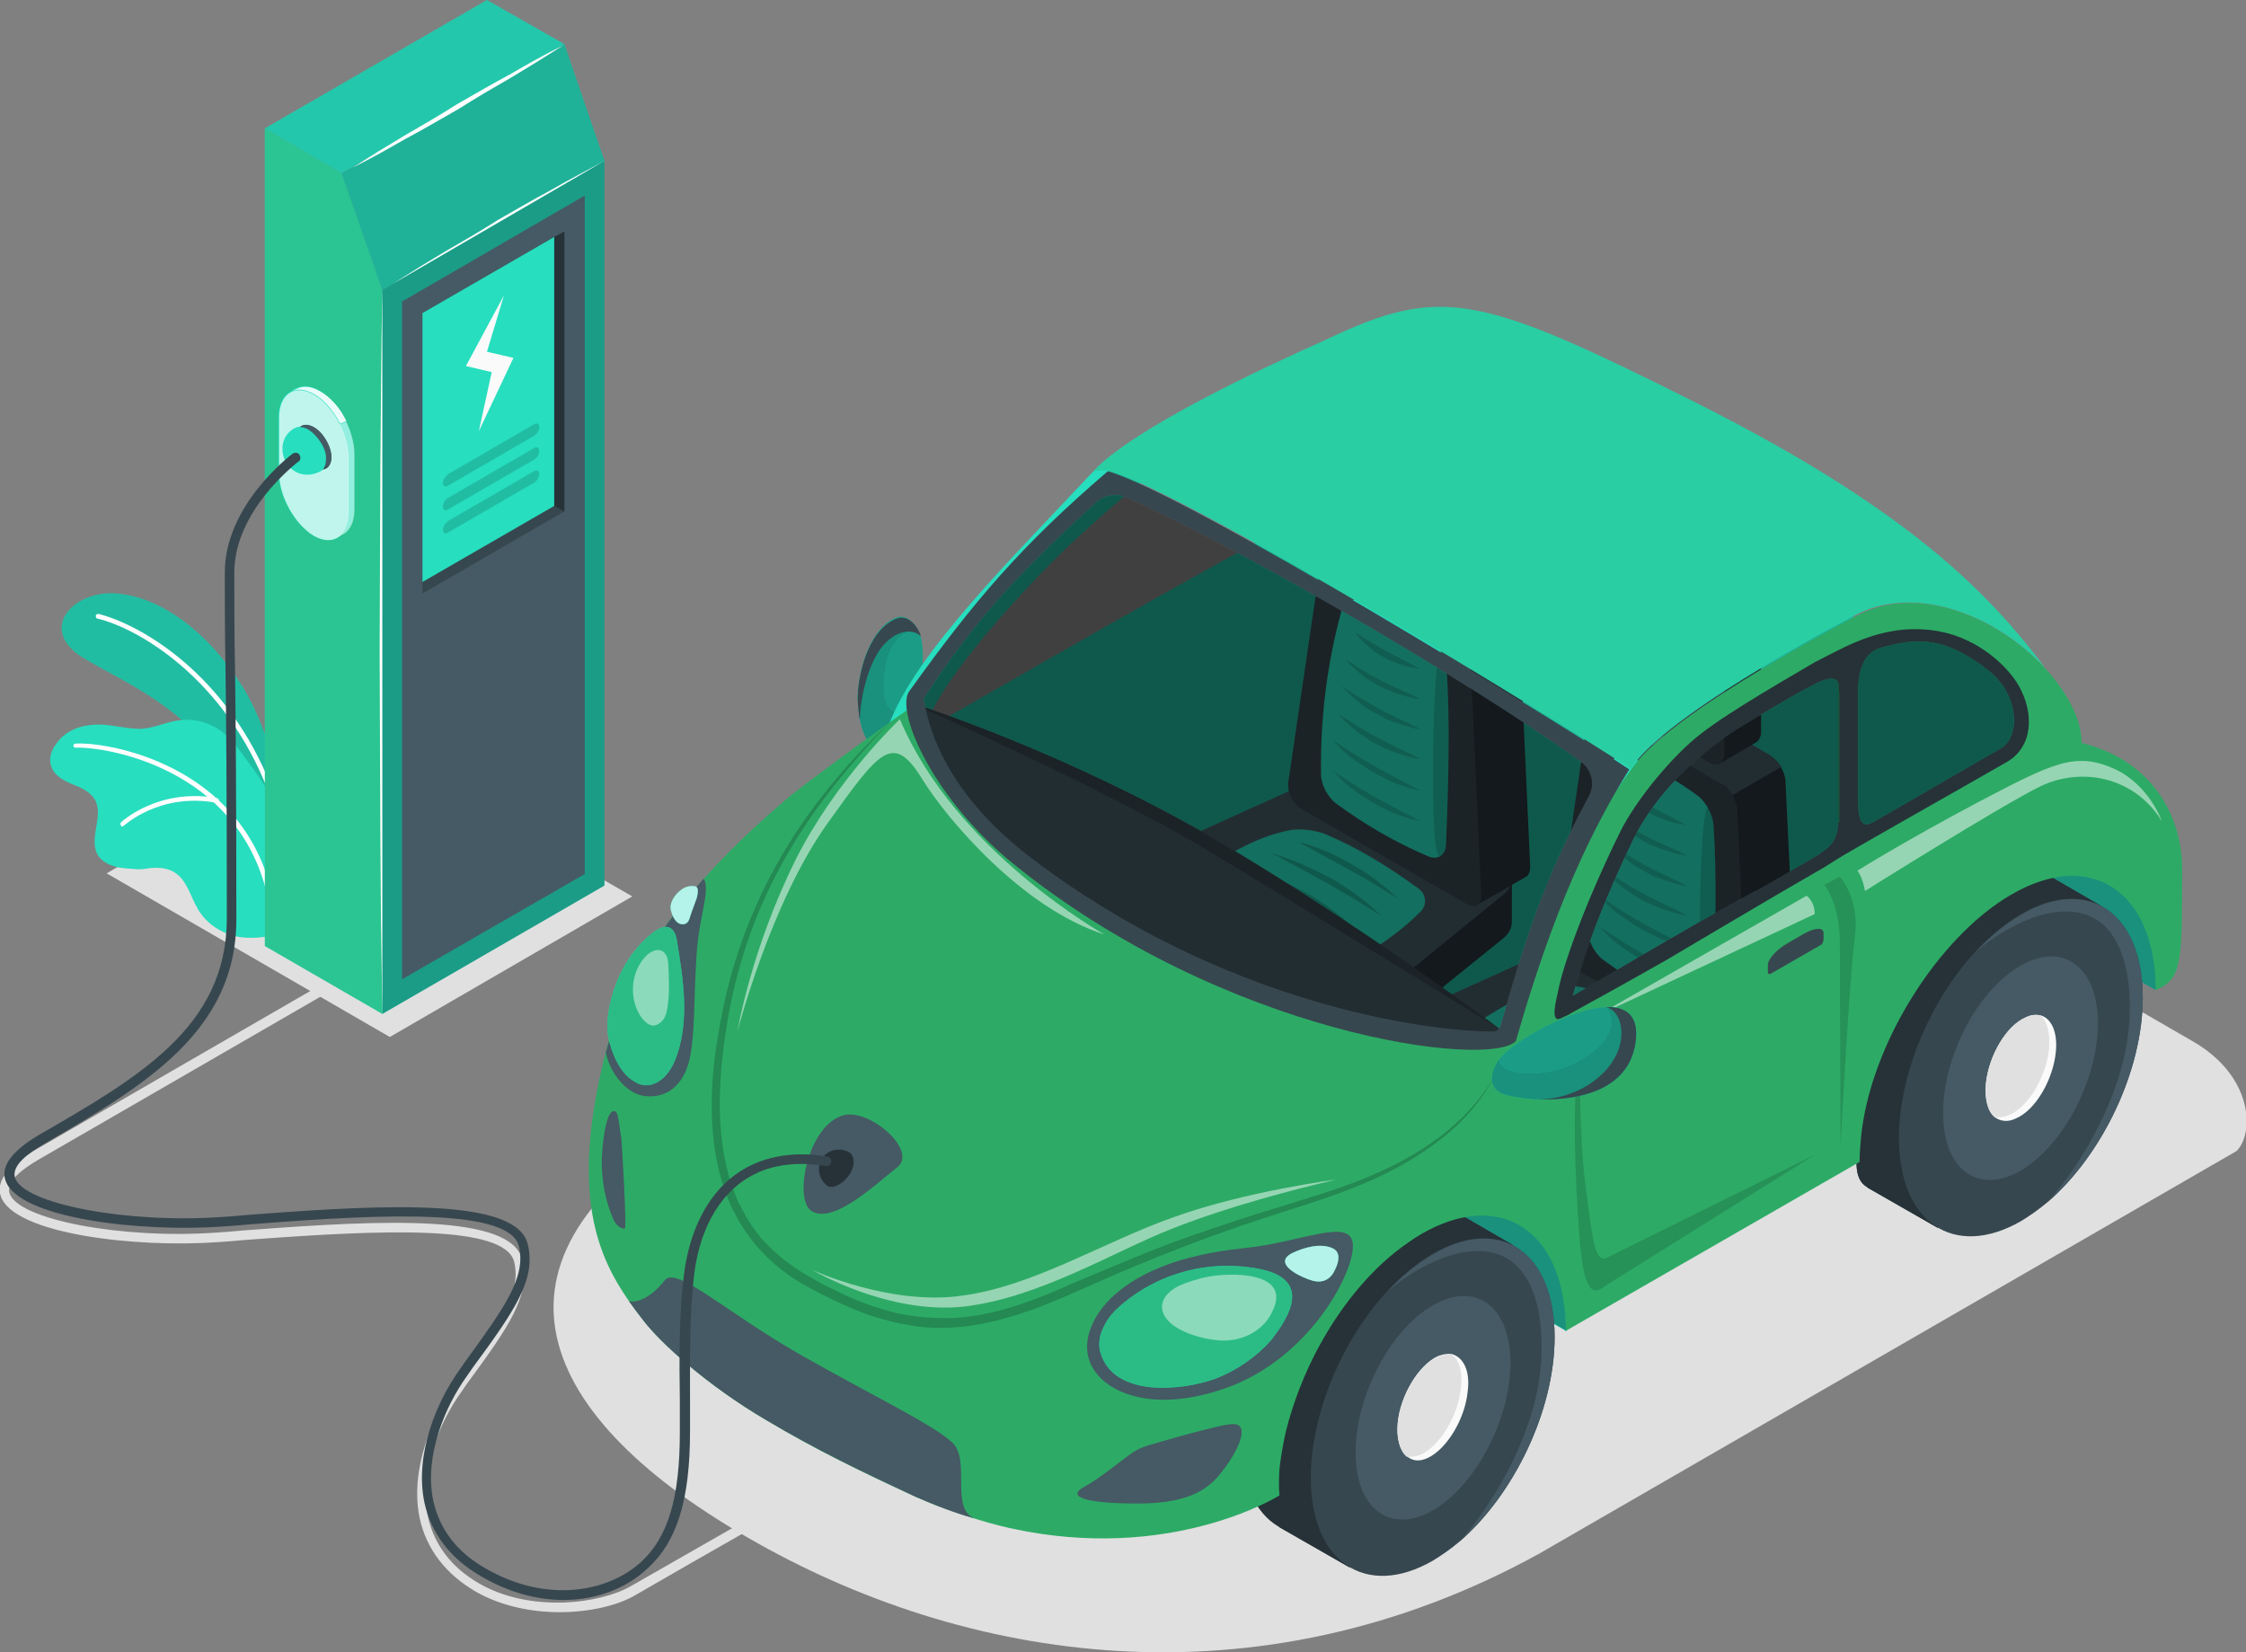 <svg xmlns="http://www.w3.org/2000/svg" xmlns:xlink="http://www.w3.org/1999/xlink" x="0px" y="0px" viewBox="0 0 330.7 243.3" style="enable-background:new 0 0 330.7 243.3;" xml:space="preserve"><rect x="0" y="0" width="330.7" height="243.3" fill="#808080" stroke="none"/><style type="text/css">	.st0{fill:#E0E0E0;}	.st1{fill:#27DEBF;}	.st2{opacity:0.15;}	.st3{fill:#FFFFFF;}	.st4{opacity:0.5;}	.st5{fill:#2DAB66;}	.st6{opacity:0.2;}	.st7{opacity:0.1;}	.st8{opacity:0.3;}	.st9{fill:#455A64;}	.st10{fill:#37474F;}	.st11{fill:#263238;}	.st12{fill:#FAFAFA;}	.st13{opacity:0.7;fill:#FFFFFF;}	.st14{opacity:0.5;fill:#FFFFFF;}	.st15{opacity:0.9;fill:#FFFFFF;}	.st16{opacity:0.35;}	.st17{opacity:0.31;fill:#2DAB66;}	.st18{opacity:0.2;fill:#2DAB66;}	.st19{opacity:0.65;fill:#FFFFFF;}	.st20{opacity:0.65;fill:#2DAB66;}	.st21{opacity:0.45;fill:#FFFFFF;}</style><g id="Floor"></g><g id="Shadows"></g><g id="Plants"></g><g id="Charger_station_1_"></g><g id="Car_1_"></g><g id="Cable_1_">	<g>		<path id="Shadow_4_" class="st0" d="M82.4,237.4c-4.2,0-8.6-0.9-12.3-3c-4.5-2.6-7.3-6.3-8.3-10.8c-1.5-7.1,1.8-14.9,5.1-19.5   l0.9-1.3c5.8-8,9-12.4,7.9-17c-1.4-5.5-19.4-4.7-38.4-3.3c-1.6,0.1-3.3,0.3-5.1,0.4c-12.2,0.9-30.3-1.2-32.1-6.8   c-0.7-2.1,1-4.3,4.8-6.6c14.9-8.6,41.7-24.1,41.7-24.1l0.7,1.3c0,0-26.8,15.5-41.7,24.1c-2.2,1.3-4.7,3.1-4.2,4.9   c1.2,3.9,16.6,6.8,30.5,5.8c1.8-0.1,3.5-0.3,5.1-0.4c19.8-1.5,38.3-2.3,39.9,4.4c1.3,5.2-2,9.9-8.1,18.2l-0.9,1.3   c-3.1,4.3-6.3,11.7-4.9,18.3c0.9,4.1,3.4,7.5,7.6,9.9c7.5,4.3,17.8,3,22.4,0.3c6.6-3.8,32.9-18.8,32.9-18.8l0.7,1.3   c0,0-26.4,15-32.9,18.8C91.1,236.4,86.8,237.4,82.4,237.4z"></path>		<polygon id="Shadow_13_" class="st0" points="57.4,152.7 15.7,128.6 51.4,108 93.1,132   "></polygon>		<path id="Shadow_22_" class="st0" d="M226.6,228.8l102.7-59.3c2.6-2.5,2.6-11-6.5-16.2l-49-28.3c-27.9-16.1-73.7-16.1-101.6,0   l-68.1,39.3c-35.1,20.2-26.3,43.5,5.8,62C141.9,244.9,185,251.7,226.6,228.8z"></path>		<g id="Plants_2_">			<g id="XMLID_2894_">				<g id="XMLID_2897_">					<path id="XMLID_2898_" class="st1" d="M41.7,119.4c0,0-1-10.2-6-18.3c-5-8-11.9-13.1-18.4-13.7c-6.5-0.6-11.9,5.3-5,9.5      c6.9,4.2,19.2,8.6,24.7,24.1L41.7,119.4z"></path>				</g>				<g id="XMLID_2899_" class="st2">					<path id="XMLID_2900_" d="M41.7,119.4c0,0-1-10.2-6-18.3c-5-8-11.9-13.1-18.4-13.7c-6.5-0.6-11.9,5.3-5,9.5      c6.9,4.2,19.2,8.6,24.7,24.1L41.7,119.4z"></path>				</g>				<g id="XMLID_2895_">					<path id="XMLID_2896_" class="st3" d="M39.8,116.7C39.8,116.7,39.8,116.7,39.8,116.7c0.2-0.1,0.3-0.3,0.3-0.5      c-6.6-17.1-19.6-24.3-25.6-25.8c-0.2,0-0.4,0.1-0.4,0.3c0,0.2,0.1,0.4,0.3,0.4c5.8,1.4,18.6,8.6,25.1,25.4      C39.5,116.6,39.6,116.7,39.8,116.7z"></path>				</g>			</g>			<g id="XMLID_2883_">				<g id="XMLID_2891_">					<g id="XMLID_2892_">						<path id="XMLID_2893_" class="st1" d="M7.6,113c0.5,1.3,1.9,2,3.1,2.5c1.3,0.5,2.6,1.1,3.3,2.3c1.3,2.4-1,5.7,0.4,8.1       c0.6,1,1.7,1.5,2.9,1.8c0.9,0.2,1.9,0.2,2.9,0.3c0.5,0,0.9,0,1.4-0.1c1.3-0.2,2.8-0.2,4,0.5c1.9,1.1,2.4,3.5,3.5,5.4       c1.3,2.3,3.7,3.8,6.3,4.2c2.2,0.3,5.4-0.1,6-1c0.4-0.7-0.8-2.9-0.8-3.8c0-2.2-0.2-4.3-0.6-6.4c-0.2-1-0.4-1.9-0.3-2.9       c0-1.1,0.1-2.2,0.1-3.3c0-1.2,0.3-2.1-0.1-3.3c-0.4-1.2-1.1-2.2-1.8-3.2c-0.7-1-1.4-2-2.1-2.9c-0.8-1.1-1.7-2.3-2.8-3.2       c-1.9-1.6-4.5-2.3-6.9-1.9c-2,0.3-4,1.4-6.1,1.2c-2-0.1-4-0.7-6-0.6c-2.2,0.1-4.4,0.9-5.7,2.8C7.5,110.5,7.1,111.9,7.6,113z"></path>					</g>				</g>				<g id="XMLID_2889_">					<path id="XMLID_2890_" class="st3" d="M39.7,131.8C39.7,131.8,39.7,131.8,39.7,131.8c0.2,0,0.3-0.2,0.3-0.4      c-4.5-18.9-24.2-22.2-28.9-21.9c-0.2,0-0.3,0.2-0.3,0.3c0,0.2,0.2,0.3,0.3,0.3c4.5-0.2,23.8,3,28.2,21.5      C39.4,131.7,39.6,131.8,39.7,131.8z"></path>				</g>				<g id="XMLID_2884_">					<path id="XMLID_2885_" class="st3" d="M18,121.7c0.1,0,0.1,0,0.2-0.1c0.1,0,5.2-4.9,13.6-3.4c0.2,0,0.3-0.1,0.4-0.3      s-0.1-0.3-0.3-0.4c-8.7-1.5-14.1,3.6-14.1,3.6c-0.1,0.1-0.1,0.3,0,0.4C17.8,121.7,17.9,121.7,18,121.7z"></path>				</g>			</g>		</g>		<g id="Charger_station">			<g>				<polygon class="st1" points="56.3,42.7 50.3,25.5 39,18.9 39,32.7 39,32.7 39,139.3 56.3,149.3 56.3,42.7     "></polygon>			</g>			<g class="st4">				<polygon class="st5" points="56.3,42.7 50.3,25.5 39,18.9 39,32.7 39,32.7 39,139.3 56.3,149.3 56.3,42.7     "></polygon>			</g>			<g>				<polygon class="st1" points="83.1,6.5 89,23.7 56.3,42.7 50.3,25.5     "></polygon>				<polygon class="st6" points="83.1,6.5 89,23.7 56.3,42.7 50.3,25.5     "></polygon>			</g>			<g>				<polygon class="st1" points="83.1,6.5 71.7,0 39,18.9 50.3,25.5     "></polygon>				<polygon class="st7" points="83.1,6.5 71.7,0 39,18.9 50.3,25.5     "></polygon>			</g>			<g>				<path class="st3" d="M56.3,42.7c0.2,8.9,0.2,17.8,0.3,26.7L56.6,96l-0.1,26.7L56.5,136l-0.2,13.3L56.1,136L56,122.6L55.9,96     L56,69.3C56.1,60.4,56.1,51.5,56.3,42.7z"></path>				<path class="st3" d="M89,23.7c-2.5,1.6-5.1,3.2-7.6,4.7c-2.6,1.5-5.2,3-7.7,4.6c-2.6,1.5-5.2,3-7.8,4.4l-3.9,2.2     c-1.3,0.7-2.6,1.4-4,2.1c1.3-0.8,2.5-1.6,3.8-2.4l3.8-2.3c2.6-1.5,5.2-3,7.7-4.6c2.6-1.5,5.2-3,7.8-4.4     C83.7,26.5,86.4,25.1,89,23.7z"></path>				<path class="st3" d="M82.9,6.7c-2.5,1.6-5.1,3.2-7.6,4.7c-2.6,1.5-5.2,3-7.7,4.6c-2.6,1.5-5.2,3-7.8,4.4l-3.9,2.2     c-1.3,0.7-2.6,1.4-4,2.1c1.3-0.8,2.5-1.6,3.8-2.4l3.8-2.3c2.6-1.5,5.2-3,7.7-4.6c2.6-1.5,5.2-3,7.8-4.4     C77.6,9.5,80.2,8,82.9,6.7z"></path>			</g>			<g id="XMLID_941_">				<g>					<polygon id="XMLID_962_" class="st1" points="56.3,42.7 89,23.7 89,130.4 56.3,149.3      "></polygon>					<polygon id="XMLID_260_" class="st8" points="56.3,42.7 89,23.7 89,130.4 56.3,149.3      "></polygon>				</g>				<g>					<polygon id="XMLID_961_" class="st9" points="59.2,44.4 86.1,28.8 86.1,128.7 59.2,144.2      "></polygon>					<polygon id="XMLID_958_" class="st10" points="83.1,34.1 83.1,75.3 62.2,87.4 62.2,46.1 81.6,34.9      "></polygon>					<polygon class="st11" points="83.1,34.1 81.6,34.9 81.6,74.5 83.1,75.3      "></polygon>				</g>				<g>					<polygon id="XMLID_957_" class="st1" points="81.6,74.5 62.2,85.7 62.2,46.1 81.6,34.9      "></polygon>					<polygon id="XMLID_953_" class="st12" points="74.2,43.5 68.6,53.9 72.4,54.8 70.5,63.5 75.6,52.7 71.7,51.8      "></polygon>					<g>						<path id="XMLID_950_" class="st2" d="M66,69.8l12.6-7.3c0.4-0.3,0.8-0.1,0.8,0.4c0,0.5-0.4,1.1-0.8,1.3L66,71.5       c-0.4,0.3-0.8,0.1-0.8-0.4C65.2,70.7,65.6,70.1,66,69.8z"></path>						<path id="XMLID_949_" class="st2" d="M66,73.3L78.6,66c0.4-0.3,0.8-0.1,0.8,0.4c0,0.5-0.4,1.1-0.8,1.3L66,75       c-0.4,0.3-0.8,0.1-0.8-0.4C65.2,74.1,65.6,73.5,66,73.3z"></path>						<path id="XMLID_948_" class="st2" d="M66,76.7l12.6-7.3c0.4-0.3,0.8-0.1,0.8,0.4c0,0.5-0.4,1.1-0.8,1.3L66,78.4       c-0.4,0.3-0.8,0.1-0.8-0.4C65.2,77.6,65.6,77,66,76.7z"></path>					</g>				</g>			</g>			<g>				<g>					<path class="st1" d="M41,61.4c0-1.9,0.7-3.1,1.7-3.7c0.1-0.1,0.7-0.4,0.8-0.5c0.9-0.5,2.2-0.5,3.5,0.3c2.8,1.6,5.1,5.8,5.1,9.3      l0,8.1c0,1.8-0.6,3-1.5,3.6c-0.2,0.1-0.9,0.5-1,0.6c-0.9,0.5-2.1,0.4-3.5-0.3C43.3,77.1,41,73,41,69.5L41,61.4z"></path>					<path class="st1" d="M46.2,58.1c-2.8-1.6-5.1-0.1-5.1,3.4l0,8.1c0,3.5,2.3,7.6,5.1,9.3c2.8,1.6,5.1,0.1,5.1-3.4l0-8.1      C51.3,63.8,49,59.7,46.2,58.1z"></path>					<path class="st13" d="M46.2,58.1c-2.8-1.6-5.1-0.1-5.1,3.4l0,8.1c0,3.5,2.3,7.6,5.1,9.3c2.8,1.6,5.1,0.1,5.1-3.4l0-8.1      C51.3,63.8,49,59.7,46.2,58.1z"></path>					<path class="st14" d="M49.7,79.1c0.2-0.1,0.8-0.4,1-0.5c0.9-0.6,1.5-1.8,1.5-3.6v-8.1c0-1.6-0.5-3.3-1.2-4.8L50,62.5      c0.8,1.6,1.2,3.3,1.2,4.8v8.1C51.3,77.2,50.7,78.5,49.7,79.1z"></path>					<path class="st13" d="M48,79.4c0.2,0,0.4,0,0.7,0C48.5,79.4,48.3,79.4,48,79.4z"></path>					<path class="st15" d="M42.9,57.6c0.9-0.4,2-0.3,3.3,0.4c1.6,0.9,2.9,2.5,3.9,4.4L51,62c-0.9-1.9-2.3-3.5-3.9-4.4      c-1.4-0.8-2.6-0.8-3.5-0.3C43.5,57.3,43.1,57.5,42.9,57.6z"></path>				</g>				<g>					<path class="st10" d="M46.2,62.9c-1.4-0.8-2.6-0.2-2.6,1.5c0,1.6,1.1,3.6,2.6,4.4c1.4,0.8,2.6,0.2,2.6-1.5      C48.7,65.7,47.6,63.7,46.2,62.9z"></path>					<path class="st9" d="M44.2,64c0-0.6,0.2-1.1,0.5-1.4c0.4-0.1,0.9,0,1.5,0.3c1.4,0.8,2.6,2.8,2.6,4.4c0,0.6-0.2,1.1-0.5,1.4      c-0.4,0.1-0.9,0-1.5-0.3C45.4,67.7,44.2,65.7,44.2,64z"></path>				</g>			</g>		</g>		<g id="Car">			<g id="XMLID_4227_">				<path id="XMLID_5037_" class="st1" d="M135.5,100.8L135.5,100.8l-0.7,2.7c-1.5,2.8-4.9,6.4-6.1,6.1c-1.1-0.3-1.7-1.8-2.1-3.8v0     c-0.2-0.9-0.2-1.8-0.3-2.8c-0.1-3,1.3-10.1,5.5-12c1-0.4,1.8-0.1,2.5,0.6c0.6,0.5,1,1.3,1.2,2     C136.3,95.8,135.6,100.7,135.5,100.8z"></path>				<path id="XMLID_4464_" class="st8" d="M135.5,100.8L135.5,100.8c-0.2,1.1-0.7,2.7-0.7,2.7c-1.5,2.8-4.9,6.4-6.1,6.1     c-1.1-0.3-1.7-1.8-2.1-3.8v0c-0.2-0.9-0.2-1.8-0.3-2.8c-0.1-3,1.3-10.1,5.5-12c1-0.4,1.8-0.1,2.5,0.6c0.6,0.5,1,1.3,1.2,2     C136.3,95.8,135.6,100.7,135.5,100.8z"></path>				<path id="XMLID_5036_" class="st1" d="M134.8,103.6c-1.5,2.8-4.9,6.4-6.1,6.1c-1.1-0.3-1.7-1.8-2.1-3.8v0     c-0.2-0.9-0.2-1.8-0.3-2.8c-0.1-3,1.3-10.1,5.5-12c1-0.4,1.8-0.1,2.5,0.6l-0.6,1.3c-3,1.3-3.8,5.8-3.5,9.3     C130.6,105.7,133.2,105.4,134.8,103.6z"></path>				<path id="XMLID_927_" class="st16" d="M134.8,103.6c-1.5,2.8-4.9,6.4-6.1,6.1c-1.1-0.3-1.7-1.8-2.1-3.8v0     c-0.2-0.9-0.2-1.8-0.3-2.8c-0.1-3,1.3-10.1,5.5-12c1-0.4,1.8-0.1,2.5,0.6l-0.6,1.3c-3,1.3-3.8,5.8-3.5,9.3     C130.6,105.7,133.2,105.4,134.8,103.6z"></path>				<path id="XMLID_5035_" class="st10" d="M135.6,93.7c-1.1-1.1-3.7-1.2-6,1.9c-2.2,3.1-3,8.3-3,10.4c-0.2-0.9-0.2-1.8-0.3-2.8     c-0.1-3,1.2-10.1,5.5-12C133.6,90.3,135.1,92.1,135.6,93.7z"></path>			</g>			<g>				<path class="st1" d="M275.3,92.2l-42.1-23.2c-1.6-1.1-3.5-2.1-5.9-2.7C229.1,56,214.1,44,200.2,48c0,0-31.5,13.2-39.3,21.5     C149.2,82,135.2,95.7,131,106.4c-0.8,1.9,70.2,72.6,70.2,72.6l29.4,17l75.9-86.6C300.5,97.3,292.7,87.8,275.3,92.2z M200.1,52.4     c5.8-1.6,9.9-1.6,15.5,3.5c3.7,3.5,5,13.8,1.7,15.5c-9.8,5.1-17.6,9.2-23.6,12.4l0,0c0,0-0.1,0.1-0.3,0.1l0,0     c-2.1,1.1-1.8-1.2-1.5-3.2c0.9-5.1,2.8-15.7,3.8-21.7C196.1,55.9,197.5,53.1,200.1,52.4z M136,107.6c2.5-8.5,18.8-25,22.5-28.3     c9.2-8.5,16.9-14.2,19.4-15.5c6.2-3.4,9.5-5.1,11.7-6.1c2.7-1.3,3.5-0.7,3.4,0.1c0,0.4-0.1,0.9-0.2,1.4l-3,15.9     c-0.5,2.3-1.1,2.8-5,4.9C170.6,87.6,136.1,107.6,136,107.6z"></path>				<path class="st6" d="M275.3,92.2l-42.1-23.2c-1.6-1.1-3.5-2.1-5.9-2.7C229.1,56,214.1,44,200.2,48c0,0-29.3,13.1-37.1,21.5     c-11.6,12.5-26.5,27.5-30.6,38.2c-0.8,1.9,68.7,71.3,68.7,71.3l29.4,17l75.9-86.6C300.5,97.3,292.7,87.8,275.3,92.2z      M200.1,52.4c5.8-1.6,9.9-1.6,15.5,3.5c3.7,3.5,5,13.8,1.7,15.5c-9.8,5.1-17.6,9.2-23.6,12.4l0,0c0,0-0.1,0.1-0.3,0.1l0,0     c-2.1,1.1-1.8-1.2-1.5-3.2c0.9-5.1,2.8-15.7,3.8-21.7C196.1,55.9,197.5,53.1,200.1,52.4z M136,107.6c2.5-8.5,18.8-25,22.5-28.3     c9.2-8.5,16.9-14.2,19.4-15.5c6.2-3.4,9.5-5.1,11.7-6.1c2.7-1.3,3.5-0.7,3.4,0.1c0,0.4-0.1,0.9-0.2,1.4l-3,15.9     c-0.5,2.3-1.1,2.8-5,4.9C170.6,87.6,136.1,107.6,136,107.6z"></path>			</g>			<g id="Codriver_Seat">				<path id="XMLID_5087_" class="st10" d="M222.6,129.5l-8.6-0.2l-13.1-7.5c-2.1-1.2-5.7-1.4-7.9-0.4l-15.9,7.2l-10.9-0.2v6.3l0,0     c0,0.7,0.5,1.4,1.5,2l28.5,16.4c2.1,1.2,5.4,1,7.3-0.6l17.7-14.4c0.9-0.7,1.3-1.6,1.3-2.4c0,0,0,0,0,0L222.6,129.5z"></path>				<path id="XMLID_5085_" class="st9" d="M167.8,130.4l28.5,16.4c2.1,1.2,5.4,1,7.3-0.6l17.7-14.4c1.9-1.6,1.7-3.8-0.4-5     l-19.9-11.4c-2.1-1.2-5.7-1.4-7.9-0.4l-25,11.3C165.8,127.4,165.7,129.2,167.8,130.4z"></path>				<path id="XMLID_5084_" class="st11" d="M222.6,129.5v6.3c0,0,0,0,0,0c0,0.8-0.4,1.7-1.3,2.4l-17.7,14.3     c-0.9,0.8-2.2,1.2-3.5,1.3v-6.3c1.3-0.1,2.5-0.6,3.5-1.3l17.7-14.4C222.2,131.2,222.6,130.3,222.6,129.5z"></path>				<path id="XMLID_5082_" class="st11" d="M225.3,127.6c0,0.7-0.2,1.3-0.6,1.5l-7.3,4.2v0c0.4-0.2,0.7-0.7,0.6-1.5l-1.6-35.4     c-0.1-1.5-1.2-3.3-2.4-4L197,82.5c-0.7-0.4-1.3-0.4-1.8-0.1v0l7.2-4.2v0c0.5-0.3,1.2-0.3,1.8,0.1l17.1,9.9     c1.3,0.7,2.4,2.5,2.4,4L225.3,127.6z"></path>				<path id="XMLID_5081_" class="st10" d="M197,82.5l17.1,9.9c1.3,0.7,2.4,2.5,2.4,4l1.6,35.4c0.1,1.5-0.9,2.1-2.2,1.3l-24.3-14     c-1.3-0.7-2.1-2.5-1.9-4l4.6-31.3C194.5,82.3,195.7,81.8,197,82.5z"></path>				<path id="XMLID_5079_" class="st9" d="M223,89.9l-7.2,4.2c-0.4-0.7-1-1.4-1.7-1.7L197,82.5c-0.7-0.4-1.3-0.4-1.8-0.1v0l7.2-4.2     v0c0.5-0.3,1.2-0.3,1.8,0.1l17.1,9.9C222,88.6,222.6,89.2,223,89.9z"></path>				<path id="XMLID_5077_" class="st11" d="M220,84.8c0-2.1,0-5.3,0-8.8c0-6.3-4-13.8-9-16.7c-2.3-1.3-4.4-1.4-6-0.6l0,0l-5.5,3.2     l2.4,4.7v7.8c0,1.5,1,3.3,2.3,4l5.5,3.2l4.1,7.9l5.5-3.2l0,0l0,0l0,0C219.8,86,220,85.5,220,84.8z"></path>				<path id="XMLID_5076_" class="st9" d="M211,71.8l7.1-4.1c-1.7-3.6-4.2-6.8-7.1-8.5c-2.3-1.3-4.4-1.4-6-0.6l0,0l-5.5,3.2l2.4,4.7     v1.5L211,71.8z"></path>				<path id="XMLID_5074_" class="st10" d="M214.6,87.9c0-2.1,0-5.3,0-8.8c0-6.3-4-13.8-9-16.7c-5-2.9-9-0.1-9,6.3v8.8     c0,1.5,1,3.3,2.3,4l13.5,7.8C213.6,90,214.6,89.4,214.6,87.9z"></path>				<path id="XMLID_5073_" class="st1" d="M197.5,90c-2.1,7.7-3.1,15.7-3,24c0,1.5,1,3.4,2.2,4.3c4.1,3,8.6,5.7,13.6,7.8     c1.4,0.6,2.5-0.2,2.6-1.6c0.4-9.6,0.6-18.6,0.1-26c-0.1-1.5-1.1-3.4-2.3-4.3c-3.2-2.4-6.6-4.2-9.9-5.7     C199.4,87.9,197.9,88.6,197.5,90z"></path>				<path id="XMLID_5070_" class="st2" d="M212.7,125.3c0.1-0.2,0.2-0.5,0.2-0.8c0.4-9.6,0.6-18.6,0.1-26c0-0.7-0.3-1.6-0.7-2.4     c-0.9-1.3-1.3,10-1.3,16.9c0,6.8,0.1,13.8,1.2,13c0,0,0.1-0.1,0.1-0.1C212.5,125.8,212.6,125.6,212.7,125.3z"></path>				<g id="XMLID_5061_" class="st2">					<path id="XMLID_5069_" d="M196.1,113.4c0,0,0.2,0.1,0.6,0.4c0.3,0.2,0.8,0.5,1.4,0.9c1.2,0.8,2.8,1.8,4.4,2.7      c1.6,0.9,3.3,1.8,4.5,2.4c0.6,0.3,1.2,0.6,1.5,0.8c0.4,0.2,0.6,0.3,0.6,0.3s-0.2,0-0.6-0.1c-0.4-0.1-1-0.2-1.7-0.5      c-0.7-0.2-1.5-0.5-2.3-0.9c-0.4-0.2-0.8-0.4-1.2-0.6c-0.4-0.2-0.8-0.4-1.3-0.7c-0.8-0.5-1.6-1-2.3-1.5c-0.7-0.5-1.4-1-1.9-1.5      c-0.5-0.5-0.9-0.9-1.2-1.2C196.3,113.6,196.1,113.4,196.1,113.4z"></path>					<path id="XMLID_5068_" d="M196.1,108.9c0,0,0.2,0.1,0.6,0.4c0.3,0.2,0.8,0.5,1.4,0.9c1.2,0.8,2.8,1.8,4.4,2.7      c1.6,0.9,3.3,1.8,4.5,2.4c0.6,0.3,1.2,0.6,1.5,0.8c0.4,0.2,0.6,0.3,0.6,0.3s-0.2,0-0.6-0.1c-0.4-0.1-1-0.2-1.7-0.5      c-0.7-0.2-1.5-0.5-2.3-0.9c-0.4-0.2-0.8-0.4-1.2-0.6c-0.4-0.2-0.8-0.4-1.3-0.7c-0.8-0.5-1.6-1-2.3-1.5c-0.7-0.5-1.4-1-1.9-1.5      c-0.5-0.5-0.9-0.9-1.2-1.2C196.3,109.1,196.1,108.9,196.1,108.9z"></path>					<path id="XMLID_5067_" d="M197.1,105.2c0,0,0.2,0.1,0.5,0.3c0.3,0.2,0.8,0.5,1.3,0.8c1.1,0.7,2.5,1.6,4.1,2.4      c1.5,0.8,3.1,1.6,4.2,2.1c0.6,0.3,1.1,0.5,1.4,0.7c0.3,0.2,0.5,0.3,0.5,0.3s-0.2,0-0.6-0.1c-0.4-0.1-0.9-0.2-1.5-0.4      c-0.6-0.2-1.4-0.4-2.1-0.7c-0.4-0.2-0.8-0.3-1.2-0.5c-0.4-0.2-0.8-0.4-1.2-0.6c-0.4-0.2-0.8-0.4-1.1-0.7      c-0.4-0.2-0.7-0.5-1.1-0.7c-0.7-0.5-1.3-1-1.7-1.4c-0.5-0.4-0.9-0.8-1.1-1.1C197.2,105.4,197.1,105.2,197.1,105.2z"></path>					<path id="XMLID_5066_" d="M197.4,101c0,0,0.2,0.1,0.5,0.3c0.3,0.2,0.8,0.5,1.3,0.8c1.1,0.7,2.5,1.5,3.9,2.3      c1.5,0.8,3,1.5,4.1,2c0.6,0.3,1,0.5,1.4,0.7c0.3,0.2,0.5,0.3,0.5,0.3s-0.2,0-0.6-0.1c-0.4-0.1-0.9-0.2-1.5-0.4      c-0.6-0.2-1.3-0.4-2.1-0.7c-0.4-0.1-0.8-0.3-1.1-0.5c-0.4-0.2-0.8-0.4-1.1-0.6c-0.4-0.2-0.7-0.4-1.1-0.6      c-0.4-0.2-0.7-0.5-1-0.7c-0.6-0.5-1.2-0.9-1.7-1.4c-0.5-0.4-0.8-0.8-1.1-1.1C197.6,101.2,197.4,101,197.4,101z"></path>					<path id="XMLID_5065_" d="M198.1,97.1c0,0,0.2,0.1,0.5,0.3c0.3,0.2,0.7,0.4,1.2,0.8c1,0.6,2.3,1.4,3.7,2.1      c1.4,0.7,2.8,1.3,3.9,1.8c1.1,0.5,1.8,0.9,1.8,0.9s-0.8-0.1-1.9-0.4c-1.2-0.3-2.7-0.8-4.1-1.5c-0.4-0.2-0.7-0.4-1-0.6      c-0.3-0.2-0.7-0.4-1-0.6c-0.6-0.4-1.2-0.9-1.6-1.3C198.6,97.7,198.1,97.1,198.1,97.1z"></path>					<path id="XMLID_5064_" d="M199.6,93.2c0,0,0.6,0.3,1.5,0.9c0.9,0.5,2,1.2,3.2,1.9c1.2,0.6,2.4,1.2,3.3,1.7      c0.9,0.5,1.5,0.8,1.5,0.8s-0.7-0.1-1.7-0.3c-1-0.3-2.3-0.7-3.6-1.4c-0.3-0.2-0.6-0.3-0.9-0.5c-0.3-0.2-0.6-0.4-0.8-0.6      c-0.5-0.4-1-0.8-1.4-1.2C200,93.8,199.6,93.2,199.6,93.2z"></path>				</g>				<path id="XMLID_5057_" class="st1" d="M190.2,122.2c-4.5,0.8-8.9,3.1-13.3,6.4c-1.2,0.9-1.2,2.4,0,3.3c4.9,3.7,10.7,7,17.1,9.8     c1.3,0.6,3.5,0.6,4.9-0.1c3.9-2,7.3-4.4,10.2-7.3c1.1-1,0.9-2.7-0.3-3.5c-4.5-3.3-9-6-13.5-7.9C194,122.3,191.7,122,190.2,122.2     z"></path>				<g id="XMLID_4959_" class="st6">					<path id="XMLID_5055_" d="M179.3,130.3c0,0,0.3,0.1,0.8,0.2c0.5,0.2,1.2,0.4,2,0.7c1.6,0.6,3.7,1.6,5.8,2.7      c2,1.1,3.9,2.5,5.3,3.6c1.3,1.1,2.1,1.9,2.1,1.9s-1-0.6-2.4-1.5c-1.5-0.9-3.4-2.1-5.4-3.2c-2-1.1-4-2.2-5.5-3      c-0.8-0.4-1.4-0.7-1.8-1C179.6,130.4,179.3,130.3,179.3,130.3z"></path>					<path id="XMLID_5054_" d="M183.6,127.8c0,0,0.3,0.1,0.8,0.2c0.5,0.2,1.2,0.4,2,0.7c1.6,0.6,3.7,1.6,5.8,2.7      c2,1.1,3.9,2.5,5.3,3.6c1.3,1.1,2.1,1.9,2.1,1.9s-1-0.6-2.4-1.5c-1.5-0.9-3.4-2.1-5.4-3.2c-2-1.1-4-2.2-5.5-3      c-0.8-0.4-1.4-0.7-1.8-1C183.8,128,183.6,127.8,183.6,127.8z"></path>					<path id="XMLID_5053_" d="M187.3,125.7c0,0,0.3,0.1,0.8,0.2c0.5,0.2,1.2,0.4,2,0.7c1.6,0.6,3.7,1.6,5.8,2.7      c2,1.1,3.9,2.5,5.3,3.6c1.3,1.1,2.1,1.9,2.1,1.9s-1-0.6-2.4-1.5c-1.5-0.9-3.4-2.1-5.4-3.2c-2-1.1-4-2.2-5.5-3      c-0.8-0.4-1.4-0.7-1.8-1C187.5,125.9,187.3,125.7,187.3,125.7z"></path>					<path id="XMLID_4967_" d="M191.3,124c0,0,0.3,0.1,0.7,0.2c0.4,0.1,1.1,0.3,1.8,0.6c1.5,0.5,3.4,1.4,5.3,2.5      c1.8,1,3.6,2.3,4.8,3.3c1.2,1,2,1.8,2,1.8s-0.2-0.1-0.6-0.4c-0.4-0.2-1-0.6-1.6-1c-1.3-0.8-3.1-1.9-5-2.9c-1.8-1-3.7-2-5.1-2.8      c-0.7-0.4-1.3-0.7-1.7-0.9C191.5,124.2,191.3,124,191.3,124z"></path>				</g>			</g>			<g id="Codriver_Seat_1_">				<path id="XMLID_1014_" class="st10" d="M261.8,152.5l-8.6-0.2l-13.1-7.5c-2.1-1.2-5.7-1.4-7.9-0.4l-15.9,7.2l-10.9-0.2v6.3l0,0     c0,0.7,0.5,1.4,1.5,2l28.5,16.4c2.1,1.2,5.4,1,7.3-0.6l17.7-14.4c0.9-0.7,1.3-1.6,1.3-2.4c0,0,0,0,0,0L261.8,152.5z"></path>				<path id="XMLID_1013_" class="st9" d="M207.1,153.4l28.5,16.4c2.1,1.2,5.4,1,7.3-0.6l17.7-14.4c1.9-1.6,1.7-3.8-0.4-5     l-19.9-11.4c-2.1-1.2-5.7-1.4-7.9-0.4l-25,11.3C205,150.4,204.9,152.2,207.1,153.4z"></path>				<path id="XMLID_1012_" class="st11" d="M261.9,152.5v6.3c0,0,0,0,0,0c0,0.8-0.4,1.7-1.3,2.4l-17.7,14.3     c-0.9,0.8-2.2,1.2-3.5,1.3v-6.3c1.3-0.1,2.5-0.6,3.5-1.3l17.7-14.4C261.4,154.2,261.9,153.4,261.9,152.5z"></path>				<path id="XMLID_1011_" class="st11" d="M264.6,150.6c0,0.7-0.2,1.3-0.6,1.5l-7.3,4.2v0c0.4-0.2,0.7-0.7,0.6-1.5l-1.6-35.4     c-0.1-1.5-1.2-3.3-2.4-4l-17.1-9.9c-0.7-0.4-1.3-0.4-1.8-0.1v0l7.2-4.2v0c0.5-0.3,1.2-0.3,1.8,0.1l17.1,9.9     c1.3,0.7,2.4,2.5,2.4,4L264.6,150.6z"></path>				<path id="XMLID_1010_" class="st10" d="M236.3,105.5l17.1,9.9c1.3,0.7,2.4,2.5,2.4,4l1.6,35.4c0.1,1.5-0.9,2.1-2.2,1.3l-24.3-14     c-1.3-0.7-2.1-2.5-1.9-4l4.6-31.3C233.8,105.4,235,104.8,236.3,105.5z"></path>				<path id="XMLID_1009_" class="st9" d="M262.3,112.9l-7.2,4.2c-0.4-0.7-1-1.4-1.7-1.7l-17.1-9.9c-0.7-0.4-1.3-0.4-1.8-0.1v0     l7.2-4.2v0c0.5-0.3,1.2-0.3,1.8,0.1l17.1,9.9C261.2,111.6,261.8,112.2,262.3,112.9z"></path>				<path id="XMLID_1007_" class="st11" d="M259.3,107.8c0-2.1,0-5.3,0-8.8c0-6.3-4-13.8-9-16.7c-2.3-1.3-4.4-1.4-6-0.6l0,0     l-5.5,3.2l2.4,4.7v7.8c0,1.5,1,3.3,2.3,4l5.5,3.2l4.1,7.9l5.5-3.2l0,0l0,0l0,0C259,109,259.3,108.5,259.3,107.8z"></path>				<path id="XMLID_1006_" class="st9" d="M250.2,94.8l7.1-4.1c-1.7-3.6-4.2-6.8-7.1-8.5c-2.3-1.3-4.4-1.4-6-0.6l0,0l-5.5,3.2     l2.4,4.7v1.5L250.2,94.8z"></path>				<path id="XMLID_1005_" class="st10" d="M253.9,110.9c0-2.1,0-5.3,0-8.8c0-6.3-4-13.8-9-16.7c-5-2.9-9-0.1-9,6.3v8.8     c0,1.5,1,3.3,2.3,4l13.5,7.8C252.8,113,253.9,112.4,253.9,110.9z"></path>				<path id="XMLID_1004_" class="st1" d="M236.8,113c-2.1,7.7-3.1,15.7-3,24c0,1.5,1,3.4,2.2,4.3c4.1,3,8.6,5.7,13.6,7.8     c1.4,0.6,2.5-0.2,2.6-1.6c0.4-9.6,0.6-18.6,0.1-26c-0.1-1.5-1.1-3.4-2.3-4.3c-3.2-2.4-6.6-4.2-9.9-5.7     C238.6,110.9,237.2,111.6,236.8,113z"></path>				<path id="XMLID_1002_" class="st2" d="M252,148.3c0.1-0.2,0.2-0.5,0.2-0.8c0.4-9.6,0.6-18.6,0.1-26c0-0.7-0.3-1.6-0.7-2.4     c-0.9-1.3-1.3,10-1.3,16.9c0,6.8,0.1,13.8,1.2,13c0,0,0.1-0.1,0.1-0.1C251.7,148.8,251.8,148.6,252,148.3z"></path>				<g id="XMLID_970_" class="st2">					<path id="XMLID_1001_" d="M235.4,136.4c0,0,0.2,0.1,0.6,0.4c0.3,0.2,0.8,0.5,1.4,0.9c1.2,0.8,2.8,1.8,4.4,2.7      c1.6,0.9,3.3,1.8,4.5,2.4c0.6,0.3,1.2,0.6,1.5,0.8c0.4,0.2,0.6,0.3,0.6,0.3s-0.2,0-0.6-0.1c-0.4-0.1-1-0.2-1.7-0.5      c-0.7-0.2-1.5-0.5-2.3-0.9c-0.4-0.2-0.8-0.4-1.2-0.6c-0.4-0.2-0.8-0.4-1.3-0.7c-0.8-0.5-1.6-1-2.3-1.5c-0.7-0.5-1.4-1-1.9-1.5      c-0.5-0.5-0.9-0.9-1.2-1.2C235.5,136.6,235.4,136.4,235.4,136.4z"></path>					<path id="XMLID_1000_" d="M235.4,131.9c0,0,0.2,0.1,0.6,0.4c0.3,0.2,0.8,0.5,1.4,0.9c1.2,0.8,2.8,1.8,4.4,2.7      c1.6,0.9,3.3,1.8,4.5,2.4c0.6,0.3,1.2,0.6,1.5,0.8c0.4,0.2,0.6,0.3,0.6,0.3s-0.2,0-0.6-0.1c-0.4-0.1-1-0.2-1.7-0.5      c-0.7-0.2-1.5-0.5-2.3-0.9c-0.4-0.2-0.8-0.4-1.2-0.6c-0.4-0.2-0.8-0.4-1.3-0.7c-0.8-0.5-1.6-1-2.3-1.5c-0.7-0.5-1.4-1-1.9-1.5      c-0.5-0.5-0.9-0.9-1.2-1.2C235.5,132.1,235.4,131.9,235.4,131.9z"></path>					<path id="XMLID_999_" d="M236.3,128.2c0,0,0.2,0.1,0.5,0.3c0.3,0.2,0.8,0.5,1.3,0.8c1.1,0.7,2.5,1.6,4.1,2.4      c1.5,0.8,3.1,1.6,4.2,2.1c0.6,0.3,1.1,0.5,1.4,0.7c0.3,0.2,0.5,0.3,0.5,0.3s-0.2,0-0.6-0.1c-0.4-0.1-0.9-0.2-1.5-0.4      c-0.6-0.2-1.4-0.4-2.1-0.7c-0.4-0.2-0.8-0.3-1.2-0.5c-0.4-0.2-0.8-0.4-1.2-0.6c-0.4-0.2-0.8-0.4-1.1-0.7      c-0.4-0.2-0.7-0.5-1.1-0.7c-0.7-0.5-1.3-1-1.7-1.4c-0.5-0.4-0.9-0.8-1.1-1.1C236.4,128.4,236.3,128.2,236.3,128.2z"></path>					<path id="XMLID_998_" d="M236.7,124.1c0,0,0.2,0.1,0.5,0.3c0.3,0.2,0.8,0.5,1.3,0.8c1.1,0.7,2.5,1.5,3.9,2.3      c1.5,0.8,3,1.5,4.1,2c0.6,0.3,1,0.5,1.4,0.7c0.3,0.2,0.5,0.3,0.5,0.3s-0.2,0-0.6-0.1c-0.4-0.1-0.9-0.2-1.5-0.4      c-0.6-0.2-1.3-0.4-2.1-0.7c-0.4-0.1-0.8-0.3-1.1-0.5c-0.4-0.2-0.8-0.4-1.1-0.6c-0.4-0.2-0.7-0.4-1.1-0.6      c-0.4-0.2-0.7-0.5-1-0.7c-0.6-0.5-1.2-0.9-1.7-1.4c-0.5-0.4-0.8-0.8-1.1-1.1C236.8,124.2,236.7,124.1,236.7,124.1z"></path>					<path id="XMLID_997_" d="M237.3,120.1c0,0,0.2,0.1,0.5,0.3c0.3,0.2,0.7,0.4,1.2,0.8c1,0.6,2.3,1.4,3.7,2.1      c1.4,0.7,2.8,1.3,3.9,1.8c1.1,0.5,1.8,0.9,1.8,0.9s-0.8-0.1-1.9-0.4c-1.2-0.3-2.7-0.8-4.1-1.5c-0.4-0.2-0.7-0.4-1-0.6      c-0.3-0.2-0.7-0.4-1-0.6c-0.6-0.4-1.2-0.9-1.6-1.3C237.8,120.7,237.3,120.1,237.3,120.1z"></path>					<path id="XMLID_971_" d="M238.8,116.2c0,0,0.6,0.3,1.5,0.9c0.9,0.5,2,1.2,3.2,1.9c1.2,0.6,2.4,1.2,3.3,1.7      c0.9,0.5,1.5,0.8,1.5,0.8s-0.7-0.1-1.7-0.3c-1-0.3-2.3-0.7-3.6-1.4c-0.3-0.2-0.6-0.3-0.9-0.5c-0.3-0.2-0.6-0.4-0.8-0.6      c-0.5-0.4-1-0.8-1.4-1.2C239.2,116.8,238.8,116.2,238.8,116.2z"></path>				</g>				<path id="XMLID_969_" class="st1" d="M229.5,145.2c-4.5,0.8-8.9,3.1-13.3,6.4c-1.2,0.9-1.2,2.4,0,3.3c4.9,3.7,10.7,7,17.1,9.8     c1.3,0.6,3.5,0.6,4.9-0.1c3.9-2,7.3-4.4,10.2-7.3c1.1-1,0.9-2.7-0.3-3.5c-4.5-3.3-9-6-13.5-7.9C233.3,145.3,231,145,229.5,145.2     z"></path>				<g id="XMLID_963_" class="st6">					<path id="XMLID_968_" d="M218.6,153.3c0,0,0.3,0.1,0.8,0.2c0.5,0.2,1.2,0.4,2,0.7c1.6,0.6,3.7,1.6,5.8,2.7      c2,1.1,3.9,2.5,5.3,3.6c1.3,1.1,2.1,1.9,2.1,1.9s-1-0.6-2.4-1.5c-1.5-0.9-3.4-2.1-5.4-3.2c-2-1.1-4-2.2-5.5-3      c-0.8-0.4-1.4-0.7-1.8-1C218.8,153.4,218.6,153.3,218.6,153.3z"></path>					<path id="XMLID_967_" d="M222.8,150.8c0,0,0.3,0.1,0.8,0.2c0.5,0.2,1.2,0.4,2,0.7c1.6,0.6,3.7,1.6,5.8,2.7      c2,1.1,3.9,2.5,5.3,3.6c1.3,1.1,2.1,1.9,2.1,1.9s-1-0.6-2.4-1.5c-1.5-0.9-3.4-2.1-5.4-3.2c-2-1.1-4-2.2-5.5-3      c-0.8-0.4-1.4-0.7-1.8-1C223.1,151,222.8,150.8,222.8,150.8z"></path>					<path id="XMLID_966_" d="M226.5,148.7c0,0,0.3,0.1,0.8,0.2c0.5,0.2,1.2,0.4,2,0.7c1.6,0.6,3.7,1.6,5.8,2.7      c2,1.1,3.9,2.5,5.3,3.6c1.3,1.1,2.1,1.9,2.1,1.9s-1-0.6-2.4-1.5c-1.5-0.9-3.4-2.1-5.4-3.2c-2-1.1-4-2.2-5.5-3      c-0.8-0.4-1.4-0.7-1.8-1C226.8,148.9,226.5,148.7,226.5,148.7z"></path>					<path id="XMLID_964_" d="M230.5,147c0,0,0.3,0.1,0.7,0.2c0.4,0.1,1.1,0.3,1.8,0.6c1.5,0.5,3.4,1.4,5.3,2.5      c1.8,1,3.6,2.3,4.8,3.3c1.2,1,2,1.8,2,1.8s-0.2-0.1-0.6-0.4c-0.4-0.2-1-0.6-1.6-1c-1.3-0.8-3.1-1.9-5-2.9c-1.8-1-3.7-2-5.1-2.8      c-0.7-0.4-1.3-0.7-1.7-0.9C230.8,147.2,230.5,147,230.5,147z"></path>				</g>			</g>			<g id="Back_Car">				<g id="XMLID_954_">					<polygon id="XMLID_959_" class="st1" points="317.4,145.8 288,128.8 304.3,119.4 320.2,129.4      "></polygon>					<polygon id="XMLID_955_" class="st16" points="317.4,145.8 288,128.8 304.3,119.4 320.2,129.4      "></polygon>				</g>				<g id="XMLID_943_">					<path id="XMLID_952_" class="st10" d="M305,141.7l4.2-8.4l-10-5.8l0,0c-3.2-1.8-7.4-1.6-12.1,1.1c-9.9,5.7-12,17-12,29.5      c0,6.5-3.8,14.6-0.2,16.7l0,0l0.1,0.1c0,0,0,0,0,0l10.3,5.9l4.4-8.8C298.2,165.6,304.7,152.9,305,141.7z"></path>					<path id="XMLID_6653_" class="st11" d="M305,141.7l4.2-8.4l-10-5.8l0,0c-3.2-1.8-7.4-1.6-12.1,1.1c-9.9,5.7-12,17-12,29.5      c0,6.5-3.8,14.6-0.2,16.7l0,0l0.1,0.1c0,0,0,0,0,0l10.3,5.9l4.4-8.8C298.2,165.6,304.7,152.9,305,141.7z"></path>					<path id="XMLID_951_" class="st10" d="M315.5,146.9c0,10.8-6,23.2-14,30.1c0,0,0,0,0,0c-1.3,1.1-2.6,2-3.9,2.8      c-9.9,5.7-18,0.2-18-12.2c0-9.4,4.6-20.2,11.1-27.3c0,0,0,0,0.1-0.1c2.1-2.3,4.4-4.2,6.8-5.6      C307.4,128.9,315.5,134.4,315.5,146.9z"></path>					<path id="XMLID_947_" class="st9" d="M297.5,142.2c6.3-3.6,11.4,0.2,11.4,8.5c0,8.3-5.1,18-11.4,21.7      c-6.3,3.6-11.4-0.2-11.4-8.5C286.1,155.5,291.2,145.8,297.5,142.2z"></path>					<path id="XMLID_946_" class="st12" d="M302.7,154.9c-0.4,4.1-3,8.6-5.9,9.8c-1.2,0.6-2.3,0.4-3.1-0.2c-1-0.8-1.5-2.6-1.3-4.9      c0.4-4.1,3-8.6,5.9-9.8c0.8-0.4,1.5-0.4,2.1-0.3c0,0,0,0,0,0C302,149.9,303,151.9,302.7,154.9z"></path>					<path id="XMLID_945_" class="st0" d="M301.7,154.4c-0.4,4.1-3,8.6-5.9,9.8c-0.8,0.3-1.5,0.4-2.1,0.3c-1-0.8-1.5-2.6-1.3-4.9      c0.4-4.1,3-8.6,5.9-9.8c0.8-0.4,1.5-0.4,2.1-0.3c0,0,0,0,0,0C301.4,150.3,301.9,152.1,301.7,154.4z"></path>					<path id="XMLID_944_" class="st9" d="M315.5,146.9c0,10.8-6,23.2-14,30.1c4.7-5.2,9.7-13.8,11.4-22c1.5-7.2,0.9-17.5-5.2-20.1      c-6.1-2.6-14.3,2.9-16.9,5.4c2.1-2.3,4.4-4.2,6.8-5.6C307.4,128.9,315.5,134.4,315.5,146.9z"></path>				</g>				<path class="st1" d="M261.2,135.4c-0.1,0.1-0.3,0.1-0.4,0.2C261,135.5,261.3,135.3,261.2,135.4z"></path>				<path class="st5" d="M265.1,133.2 M258.7,136.9L258.7,136.9C258.7,136.9,258.7,136.9,258.7,136.9     C258.7,136.9,258.7,136.9,258.7,136.9z M306.5,109.4c0-10.3-18.8-25.8-32.8-18.9c0,0-26.8,13.8-33.1,22.2     c-9.4,12.5-17.8,34.5-20.1,45.2c-0.4,1.9,6.3-1.5,8.6-2c0.9-0.2,1.5,0.5,1.5,0.5l-0.1,39.6l43.3-24.9c0-1.1,0.1-2.3,0.2-3.5     c1.3-13.7,11.4-29.7,22.2-35.9c11.7-6.8,21.2-0.4,21.2,14.1c2-0.9,2.9-1.8,3.4-4.3c0.5-2.4,0.5-6.4,0.5-13.2     C321.4,120.3,317,112,306.5,109.4z M295.5,110.4c-8.9,5.1-14.1,8.1-19.6,11.3l0,0c0,0-0.1,0.1-0.2,0.1l0,0     c-1.9,1.1-2.1-1.2-2.1-3.2c0-5.1,0-10.5,0-16.5c-0.1-3.2,0.8-6,3.3-6.7c5.6-1.6,9.7-1.6,16.1,3.5     C297.3,102.5,298.5,108.7,295.5,110.4z M230.6,147.8c1-8.5,7.7-20.6,9.8-24.8c4.7-9.5,13.9-14.8,16.2-16.2     c5.6-3.4,8.6-5.1,10.6-6.1c2.5-1.3,3.4-0.7,3.4,0.1c0,0.4,0.1,0.9,0.1,1.4v19.7c0,1.4-0.2,3-2.4,4.4     C268.2,126.3,230.7,147.8,230.6,147.8z"></path>				<path class="st14" d="M273.5,128.2c0,0,0.8,1.1,1.1,3c0,0,19.9-12.5,25.8-15.4c6-2.9,13.8-1.5,17.9,5.1c0,0-1.8-5.2-6.8-7.6     c-5.9-2.7-9.1-1-20.2,4.8C280.2,124,273.5,128.2,273.5,128.2z"></path>				<g id="XMLID_938_">					<path id="XMLID_4974_" class="st14" d="M234.9,149.7l31.1-17.8c0,0,1.2,0.8,1.2,2.7L234.9,149.7z"></path>					<path class="st10" d="M260.7,143.4c-0.2,0.1-0.4,0-0.4-0.2l0-1.1c0-0.9,1.3-2.3,2.9-3.2l2.4-1.4c1.6-0.9,2.9-1,2.9-0.1v0.9      c0,0.4-0.2,0.8-0.5,0.9L260.7,143.4z"></path>				</g>				<g id="XMLID_931_">					<path id="XMLID_4225_" class="st2" d="M236.6,185.2c-1.8,0.9-2.1-2.8-3.1-10.2c-1-7.3-0.9-19.7-0.9-19.7      c-1.2,5.5-0.7,18.9,0,27.4c0.7,8.6,2.3,7.8,4,6.5l30.7-19.2L236.6,185.2z"></path>					<path id="XMLID_4980_" class="st2" d="M268.6,130.3c0,0,2.3,2.7,2.3,8.5c0,7,0.1,30,0.1,30s1.3-24.9,2.1-30.7      c0.8-5.8-2.2-9-2.2-9L268.6,130.3z"></path>				</g>				<g>					<g>						<path class="st11" d="M297.2,100.9c-1.7-2.9-5.9-6.8-11.5-7.9c-7.8-1.5-13.7,2.1-17.5,4c-0.2,0.1-0.5,0.3-0.8,0.4       c-3,1.8-12.4,7.1-16.9,10.6c-4.3,3.3-9.7,9.9-12,14.6c-5.3,10.8-8.4,19.7-9.1,23.4c-0.2,1-1.2,4.6,0.3,4       c0.2-0.1,1.4-0.6,1.6-0.8c5.9-3.2,14-7.8,14-7.8s15.5-9.2,22.1-13c1.1-0.6,1.4-0.8,2.8-1.7c1.3-0.9,19.4-11.1,25.3-14.5       C299.3,110,299.6,105.1,297.2,100.9z M270.6,121.1c0,1.4-0.2,3-2.4,4.4c0,0-0.1,0-0.1,0.1c0,0-0.1,0.1-0.1,0.1       c-2.2,1.3-6.3,3.7-9.5,5.5c0,0-0.1,0-0.1,0c-0.1,0-0.1,0.1-0.2,0.1c0,0,0,0,0,0l0,0c-0.1,0.1-0.2,0.1-0.2,0.1       c-11.2,6.1-26.3,15.2-26.4,15.2c2.9-10.5,6.9-18.8,8.9-23c4.7-9.5,13.9-15.4,16.2-16.8c5.6-3.4,8.6-5.1,10.6-6.1       c2.5-1.3,3.4-0.7,3.4,0.1c0,0.4,0.1,0.9,0.1,1.4V121.1z M294.6,110.2c-8.9,5.1-13.1,7.6-18.7,10.8l0,0c0,0-0.1,0.1-0.2,0.1       l0,0c-1.9,1.1-2.1-1.2-2.1-3.2c0-5.1,0-9.8,0-15.8c-0.1-3.2,0.8-6,3.3-6.7c5.6-1.6,9.7-1.6,16.1,3.5       C297.3,102.5,297.5,108.5,294.6,110.2z"></path>						<path class="st11" d="M258.3,131.1c0,0,0.1,0,0.1-0.1C258.3,131.1,258.3,131.2,258.3,131.1z"></path>						<path class="st11" d="M260.8,129.7c-0.4,0.2-0.6,0.4-0.8,0.5c0.1-0.1,0.2-0.1,0.3-0.2C260.4,129.9,260.6,129.8,260.8,129.7z"></path>						<path class="st11" d="M268.5,125.3C268.6,125.2,268.6,125.2,268.5,125.3L268.5,125.3z"></path>						<path class="st11" d="M258.4,131.1c0,0,0.1-0.1,0.3-0.2c0,0,0.1,0,0.1,0C258.5,131,258.4,131.1,258.4,131.1       C258.4,131.1,258.4,131.1,258.4,131.1z"></path>						<path class="st11" d="M259.3,130.6c0.1,0,0.2-0.1,0.2-0.1c0.1,0,0.1-0.1,0.2-0.1c-0.5,0.3-0.8,0.5-0.8,0.4       c-0.2,0.1-0.3,0.2-0.3,0.2c0.1,0,0.2-0.1,0.2-0.1c0,0,0.1,0,0.1,0C259,130.7,259.1,130.7,259.3,130.6z"></path>						<path class="st4" d="M270.6,121.1c0,1.4-0.2,3-2.4,4.4c0,0-0.1,0-0.1,0.1c0,0-0.1,0.1-0.1,0.1c-2.2,1.3-6.3,3.7-9.5,5.5       c0,0-0.1,0-0.1,0c-0.1,0-0.1,0.1-0.2,0.1c0,0,0,0,0,0l0,0c-0.1,0.1-0.2,0.1-0.2,0.1c-11.2,6.1-26.3,15.2-26.4,15.2       c2.9-10.5,6.9-18.8,8.9-23c4.7-9.5,13.9-15.4,16.2-16.8c5.6-3.4,8.6-5.1,10.6-6.1c2.5-1.3,3.4-0.7,3.4,0.1       c0,0.4,0.1,0.9,0.1,1.4V121.1z"></path>						<path class="st4" d="M294.6,110.2c-8.9,5.1-13.1,7.6-18.7,10.8l0,0c0,0-0.1,0.1-0.2,0.1l0,0c-1.9,1.1-2.1-1.2-2.1-3.2       c0-5.1,0-9.8,0-15.8c-0.1-3.2,0.8-6,3.3-6.7c5.6-1.6,9.7-1.6,16.1,3.5C297.3,102.5,297.5,108.5,294.6,110.2z"></path>					</g>				</g>				<g>					<path class="st1" d="M301.1,98.3c-8-10.5-19.4-22.9-51.2-38.9c-31.9-16-37.6-17.5-54.6-9.4c0,0,0,0,0,0      c-9.2,4.1-28.5,13.1-34.3,19.4c0,0,1.3-0.2,2.2-0.1c11.1,3,67.6,37.7,76.9,43.9c0.3-0.5,0.5-0.7,0.5-0.7      c6.3-8.4,33.1-22.2,33.1-22.2C281.8,86.4,293.1,89.9,301.1,98.3C301.1,98.4,301.1,98.4,301.1,98.3z"></path>					<path class="st17" d="M301.1,98.3c-8-10.5-19.4-22.9-51.2-38.9c-31.9-16-37.6-17.5-54.6-9.4c0,0,0,0,0,0      c-9.2,4.1-28.5,13.1-34.3,19.4c0,0,1.3-0.2,2.2-0.1c11.1,3,67.6,37.7,76.9,43.9c0.3-0.5,0.5-0.7,0.5-0.7      c6.3-8.4,33.1-22.2,33.1-22.2C281.8,86.4,293.1,89.9,301.1,98.3C301.1,98.4,301.1,98.4,301.1,98.3z"></path>				</g>			</g>			<g id="Front_Car">				<g id="XMLID_4868_">					<path id="XMLID_4780_" class="st9" d="M178.8,123.5c-21.5-12.5-44.2-19.9-44.3-19.9c0.6,2.3,1,7.1,4.9,12.2      c3,3.9,6.7,8.2,11.2,11.2c10.8,7.5,21.6,12.7,25.3,14.9c18.5,10,41.8,13.3,44.9,9.6C220.8,151.5,195.9,133.5,178.8,123.5z"></path>					<path id="XMLID_5097_" class="st10" d="M220.8,151.5c-0.9-0.5-30.2-18.6-43.7-26.7c-12.9-7.7-39.4-19.7-42.7-21.2      c2.7,0.9,22.8,7.4,44.3,19.9C195.9,133.5,213.4,146,220.8,151.5z"></path>				</g>				<g id="XMLID_4862_">					<polygon id="XMLID_925_" class="st1" points="230.6,195.9 201.2,179 217.5,169.5 230.6,177.1      "></polygon>					<polygon id="XMLID_923_" class="st16" points="230.6,195.9 201.2,179 217.5,169.5 230.6,177.1      "></polygon>				</g>				<g id="XMLID_5013_">					<path id="XMLID_922_" class="st10" d="M218.5,191.7l4.2-8.4l-10-5.8l0,0c-3.2-1.8-7.4-1.6-12.1,1.1c-9.9,5.7-18,20.5-18,33      c0,6.5,2.2,11.2,5.7,13.2l0,0l0.1,0.1c0,0,0,0,0,0l10.3,5.9l4.4-8.8C211.6,215.6,218.1,202.9,218.5,191.7z"></path>					<path id="XMLID_4215_" class="st11" d="M218.5,191.7l4.2-8.4l-10-5.8l0,0c-3.2-1.8-7.4-1.6-12.1,1.1c-9.9,5.7-18,20.5-18,33      c0,6.5,2.2,11.2,5.7,13.2l0,0l0.1,0.1c0,0,0,0,0,0l10.3,5.9l4.4-8.8C211.6,215.6,218.1,202.9,218.5,191.7z"></path>					<path id="XMLID_921_" class="st10" d="M228.9,196.9c0,10.8-6,23.2-14,30.1c0,0,0,0,0,0c-1.3,1.1-2.6,2-3.9,2.8      c-9.9,5.7-18,0.2-18-12.2c0-9.4,4.6-20.2,11.1-27.3c0,0,0,0,0.1-0.1c2.1-2.3,4.4-4.2,6.8-5.6      C220.9,178.9,228.9,184.4,228.9,196.9z"></path>					<path id="XMLID_5021_" class="st9" d="M211,192.2c6.3-3.6,11.4,0.2,11.4,8.5c0,8.3-5.1,18-11.4,21.7      c-6.3,3.6-11.4-0.2-11.4-8.5C199.6,205.5,204.7,195.8,211,192.2z"></path>					<path id="XMLID_5020_" class="st12" d="M216.1,204.9c-0.4,4.1-3.1,8.5-5.9,9.8c-1.3,0.6-2.3,0.4-3.1-0.3      c-1-0.9-1.5-2.6-1.3-4.9c0.4-4.1,3.1-8.5,5.9-9.8c0.8-0.3,1.5-0.4,2.1-0.3c0,0,0,0,0,0C215.5,199.9,216.5,201.9,216.1,204.9z"></path>					<path id="XMLID_5019_" class="st0" d="M215.1,204.4c-0.4,4.1-3.1,8.5-5.9,9.8c-0.8,0.3-1.5,0.4-2.1,0.3c-1-0.9-1.5-2.6-1.3-4.9      c0.4-4.1,3.1-8.5,5.9-9.8c0.8-0.3,1.5-0.4,2.1-0.3c0,0,0,0,0,0C214.9,200.3,215.4,202.1,215.1,204.4z"></path>					<path id="XMLID_5017_" class="st9" d="M228.9,196.9c0,10.8-6,23.2-14,30.1c4.7-5.2,9.7-13.8,11.4-22c1.5-7.2,0.9-17.5-5.2-20.1      c-6.1-2.6-14.3,2.9-16.9,5.4c2.1-2.3,4.4-4.2,6.8-5.6C220.9,178.9,228.9,184.4,228.9,196.9z"></path>				</g>				<path class="st5" d="M229.3,151.9c0,0-5.5,0.4-7.6,1.1c-1.9,0.6-21.7,0-41.4-8.6c-11.8-5.1-20.7-9.4-30.7-18     c-13-11.2-14.8-18.7-16.1-21.8c-5.4,3.8-12.7,9.1-16.9,12.4c-9.6,8-21.3,19.8-26,32.9c-0.3,0.9-0.6,1.8-0.8,2.7     c-6.9,25-1,34.2,4.9,41.8c2.5,3.3,9.4,9.6,18.1,14.7c7.3,4.4,14.4,7.8,22,11.3c4.5,2,10.2,3.8,13.8,4.6     c23.8,5.3,39.8-4.8,39.8-4.8s-0.2-1.1,0-4c0.2-1.7,0.5-3.5,0.9-5.3c1.1-4.4,2.8-8.8,5-12.8c3.4-6.2,7.9-11.6,13-15.1     c0.7-0.5,1.3-0.9,2-1.3c10.9-6.3,19.9-1.2,21.1,11.3c0.1,0.9,0.1,1.8,0.1,2.8l0.6-11.5l-0.5-30.7     C230.6,153.7,228.9,153.4,229.3,151.9z"></path>				<path class="st18" d="M133.6,113.6c14.5,22.1,43.4,37.7,76.1,44c2,0.4,2.8,2.1,1.1,3.3c-3,2-8.1,3-14.5,1.8     c-29.5-8.6-49.8-19.8-63.7-35.8c-1.3-1.5-3.1-4.3-3.6-6.2c-0.7-2.7-0.6-5.4,0.4-7.4C130.1,111.4,132.5,112,133.6,113.6z"></path>				<path class="st9" d="M119.6,178.4c3.3,1.8,9.4-4.1,12.5-6.5c3.1-2.4-3.9-8.6-7.8-7.7C118.9,165.5,116.7,176.9,119.6,178.4z"></path>				<g>					<path class="st9" d="M134.8,220.4c2.7,1.2,5.8,2.4,8.7,3.2c-3.6-1.4-0.6-8.5-3.2-11.1c-2.8-2.7-11.7-6.9-22.6-13.1      c-10.8-6.2-18.1-13-19.8-10.9c-3,3.8-5.3,3.1-5.3,3.1c0.7,1,1.4,1.9,2.1,2.8c2.5,3.3,9.4,9.6,18.1,14.7      C120.2,213.5,127.3,216.9,134.8,220.4z"></path>					<polygon class="st9" points="144,223.8 144,223.8 144,223.8      "></polygon>				</g>				<g class="st6">					<path d="M131,106.4c-6,6.2-11.5,12.9-15.7,20.5c-4.2,7.5-7,15.8-8.3,24.2c-0.7,4.2-1.1,8.5-1,12.8c0.1,4.2,0.8,8.5,2.4,12.4      c0.2,0.5,0.4,1,0.7,1.4c0.2,0.5,0.5,0.9,0.7,1.4c0.6,0.9,1.1,1.8,1.8,2.6c0.6,0.9,1.4,1.6,2.1,2.3c0.8,0.7,1.5,1.4,2.4,2      c1.7,1.3,3.6,2.3,5.4,3.3c1.9,0.9,3.8,1.9,5.8,2.6c1,0.4,2,0.7,3,1c0.5,0.1,1,0.3,1.5,0.4l0.8,0.2l0.8,0.1      c2.1,0.4,4.2,0.5,6.3,0.5c4.2-0.1,8.4-1.2,12.4-2.7c2-0.7,4-1.6,6-2.5l6-2.5c4-1.7,8-3.3,12.1-4.7c4.1-1.4,8.2-2.8,12.3-4      c4.1-1.3,8.3-2.5,12.2-4.1c4-1.6,7.8-3.6,11.3-6.2c3.4-2.6,6.4-5.8,8.4-9.6c-1.9,3.9-4.8,7.3-8.2,9.9      c-3.4,2.7-7.2,4.8-11.2,6.5c-4,1.7-8.1,3-12.2,4.3c-4.1,1.3-8.2,2.7-12.2,4.2c-4,1.5-8,3.1-12,4.8l-5.9,2.6c-2,0.9-4,1.7-6,2.5      c-4.1,1.5-8.4,2.7-12.8,2.9c-2.2,0.1-4.4,0-6.6-0.5l-0.8-0.1l-0.8-0.2c-0.5-0.1-1.1-0.3-1.6-0.4c-1-0.3-2.1-0.6-3.1-1      c-2.1-0.8-4-1.7-6-2.7c-1.9-1-3.9-2-5.6-3.4c-0.9-0.6-1.7-1.4-2.5-2.1c-0.7-0.8-1.6-1.6-2.2-2.5c-0.7-0.9-1.3-1.8-1.9-2.8      c-0.3-0.5-0.5-1-0.8-1.5c-0.3-0.5-0.5-1-0.7-1.5c-1.7-4.1-2.4-8.5-2.5-12.9c-0.1-4.4,0.4-8.7,1.2-13c1.5-8.6,4.5-16.9,8.8-24.4      C119.1,119,124.7,112.3,131,106.4z"></path>				</g>				<g>					<path class="st14" d="M162.6,137.6c0,0-22-12.3-30.1-31.7c0,0-9.4,8.9-15.3,20.6c-6.6,13.2-8.6,25.3-8.6,25.3      s4.9-18.9,13.2-30.5c7.8-10.9,9.7-13.6,14.1-6.4C139.3,120.4,150.4,133.7,162.6,137.6z"></path>					<path class="st14" d="M196.7,173.7c-5.5,1.3-15.8,3.9-24.3,7.3c-8.6,3.4-19.4,10.1-30.5,11.4c-11.2,1.2-22.3-5.4-22.3-5.4      s11.4,5.3,22,3.8c10.6-1.4,20.8-7.9,31.3-11.6C183.5,175.4,196.7,173.7,196.7,173.7z"></path>				</g>				<g>					<path class="st9" d="M181.8,209.7c-1-0.1-3.6,0.6-8.1,1.8c-4.4,1.3-5.5,1.4-7.1,2.5c-1.4,1-5.1,4-6.9,4.9      c-2.8,1.5,0,2.5,7.9,2.5c7.9,0,10.6-2.4,12.4-4.8C181.9,214.2,184.2,210,181.8,209.7z"></path>					<path class="st9" d="M89,166.7c-0.3,1.8-0.4,3.8-0.4,4.3c0,2.9,0.5,5.7,1.6,8.3c0.3,0.8,1,1.7,1.8,1.6c0.3,0-0.4-12-0.5-13.2      c-0.2-1.1-0.3-2.2-0.5-3.2c-0.1-0.4-0.2-0.9-0.6-0.9C89.7,163.6,89.3,165.1,89,166.7z"></path>				</g>				<g>					<path class="st9" d="M101.5,156.1c0.8-3.4,0.7-8.9,0.9-12.4c0.2-4.4,0.3-5.6,1.1-9.6c0.4-2.1,0.7-3.9,0.1-4.7      c-5.4,6.1-10.3,13.1-12.9,20.4c-0.3,0.9-0.6,1.8-0.8,2.7c-0.2,0.9-0.5,1.7-0.7,2.5c0.5,2.6,2.8,6.1,5.8,6.4      C98.4,161.8,100.7,159.5,101.5,156.1z"></path>					<g>						<path class="st1" d="M100.2,131.1c0.6-0.5,1.3-0.7,2.1-0.6c0.7,0.1,0.4,1.2,0.3,1.7c-0.3,0.8-0.6,1.7-0.9,2.5       c-0.2,0.6-0.3,1.4-1.2,1.4c-1,0-1.5-1.2-1.7-2C98.5,133,99.3,131.8,100.2,131.1z"></path>						<path class="st19" d="M100.2,131.1c0.6-0.5,1.3-0.7,2.1-0.6c0.7,0.1,0.4,1.2,0.3,1.7c-0.3,0.8-0.6,1.7-0.9,2.5       c-0.2,0.6-0.3,1.4-1.2,1.4c-1,0-1.5-1.2-1.7-2C98.5,133,99.3,131.8,100.2,131.1z"></path>					</g>					<g>						<path id="XMLID_918_" class="st1" d="M93.3,159.2c1.2,0.8,2.8,1,4.5-0.6c0.9-0.9,1.5-2.1,1.9-3.3c1.8-5.3,0.9-11.1,0-16.6       c-0.1-0.6-0.2-1.3-0.7-1.8c-1.3-1.4-3.7,1.1-4.6,2c-1.4,1.5-2.5,3.2-3.3,5c-1.1,2.5-2.1,6.3-1.5,9       C90.1,155.2,91.3,158,93.3,159.2z"></path>						<path id="XMLID_267_" class="st20" d="M93.3,159.2c1.2,0.8,2.8,1,4.5-0.6c0.9-0.9,1.5-2.1,1.9-3.3c1.8-5.3,0.9-11.1,0-16.6       c-0.1-0.6-0.2-1.3-0.7-1.8c-1.3-1.4-3.7,1.1-4.6,2c-1.4,1.5-2.5,3.2-3.3,5c-1.1,2.5-2.1,6.3-1.5,9       C90.1,155.2,91.3,158,93.3,159.2z"></path>						<path class="st21" d="M94.9,141c-2.1,2.4-2.3,6.3-0.4,8.9c0.4,0.5,0.9,1,1.5,1.1c0.7,0.1,1.3-0.4,1.7-0.9       c0.4-0.6,0.5-1.3,0.6-1.9c0.3-2.1,0.2-4.1,0.1-6.2C98.3,139.5,96.4,139.3,94.9,141z"></path>					</g>				</g>				<g>					<path class="st9" d="M164.3,190.5c3.6-3.1,9.3-5.7,18.8-6.7c8.4-0.8,15.9-4.7,16.1-0.5c0.2,4.2-6.5,16.8-18.7,21.1      c-10.5,3.7-17.3,0.8-19.5-2.8C158.8,198.1,160.7,193.6,164.3,190.5z"></path>					<g>						<path class="st1" d="M193.3,188.6c1.6,0.4,2.7-0.3,3.3-1.7c0.5-1,0.9-2.5-0.4-3.1c-1.8-0.8-4.2-0.1-5.9,0.7       C187.1,186.1,191.8,188.2,193.3,188.6z"></path>						<path class="st19" d="M193.3,188.6c1.6,0.4,2.7-0.3,3.3-1.7c0.5-1,0.9-2.5-0.4-3.1c-1.8-0.8-4.2-0.1-5.9,0.7       C187.1,186.1,191.8,188.2,193.3,188.6z"></path>					</g>					<g>						<path id="XMLID_4537_" class="st1" d="M189.2,194.3c1.1-1.9,1.6-4.1,0.2-5.6c-1.5-1.6-4.4-2-6.5-2.2       c-6.3-0.6-12.7,1.4-17.5,5.4c-1.1,0.9-2.2,2-2.8,3.3c-0.7,1.3-1,2.8-0.5,4.2c2.1,6.4,12,5.4,16.9,3.6c3.1-1.2,6-3.2,8.2-5.7       C187.7,196.6,188.6,195.5,189.2,194.3z"></path>						<path id="XMLID_419_" class="st20" d="M189.2,194.3c1.1-1.9,1.6-4.1,0.2-5.6c-1.5-1.6-4.4-2-6.5-2.2       c-6.3-0.6-12.7,1.4-17.5,5.4c-1.1,0.9-2.2,2-2.8,3.3c-0.7,1.3-1,2.8-0.5,4.2c2.1,6.4,12,5.4,16.9,3.6c3.1-1.2,6-3.2,8.2-5.7       C187.7,196.6,188.6,195.5,189.2,194.3z"></path>						<path class="st21" d="M177.9,188c-1.6,0.3-3.3,0.9-4,1.2c-1.4,0.6-2.9,1.8-2.8,3.4c0.3,3.4,6.7,4.9,9.4,4.8       c2.8-0.1,5.6-1.6,6.8-4.2C190.4,187.1,181,187.4,177.9,188z"></path>					</g>				</g>				<g>					<g>						<path class="st10" d="M163.1,69.4c-12.8,11-19.7,19.1-29.3,32.5c-1.9,3.3,3.9,16,15.4,25.3c31.2,25.3,70.1,30.2,74,26.1       c5.6-19.7,11.3-31.4,16.7-40C230.7,107.1,174.2,72.4,163.1,69.4z M220.9,151.1c-0.1,0.4-0.5,0.8-1.1,0.8       c-9.8,0-39.6-4-67.9-25.5c-14.9-11.3-15.6-22.6-15.9-23.5c7.5-11.6,14.2-18.7,25.5-29c1.1-1,2.8-1.3,4.2-0.7       c15.5,6.8,49.1,26.1,67.1,39c1.6,1.2,2.1,3.4,1.1,5.1C227.1,129.9,224.5,138.6,220.9,151.1z"></path>					</g>					<path class="st4" d="M220.9,151.1c-0.1,0.4-0.5,0.8-1.1,0.8c-9.8,0-39.6-4-67.9-25.5c-14.9-11.3-15.6-22.6-15.9-23.5      c7.5-11.6,14.2-18.7,25.5-29c1.1-1,2.8-1.3,4.2-0.7c15.5,6.8,49.1,26.1,67.1,39c1.6,1.2,2.1,3.4,1.1,5.1      C227.1,129.9,224.5,138.6,220.9,151.1z"></path>				</g>				<g id="XMLID_4224_">					<path id="XMLID_4992_" class="st1" d="M240.7,154.2c-1.4,6.5-8.5,7.8-13.9,7.7c-2.8-0.1-5.2-0.6-5.9-1c-2.1-1.2-1.1-3.7,0-5.1      c1.9-2.4,10.3-7.3,15.6-7.5C239.6,148.2,241.6,149.7,240.7,154.2z"></path>					<path id="XMLID_4465_" class="st8" d="M240.7,154.2c-1.4,6.5-8.5,7.8-13.9,7.7c-2.8-0.1-5.2-0.6-5.9-1c-2.1-1.2-1.1-3.7,0-5.1      c1.9-2.4,10.3-7.3,15.6-7.5C239.6,148.2,241.6,149.7,240.7,154.2z"></path>					<path id="XMLID_4990_" class="st1" d="M240.7,154.2c-1.4,6.5-8.5,7.8-13.9,7.7c-2.8-0.1-5.2-0.6-5.9-1c-2.1-1.2-1.1-3.7,0-5.1      c-1,2,4.5,3.2,9.4,1.4c4.9-1.8,8.6-5.6,6.2-8.9C239.6,148.2,241.6,149.7,240.7,154.2z"></path>					<path id="XMLID_4463_" class="st16" d="M240.7,154.2c-1.4,6.5-8.5,7.8-13.9,7.7c-2.8-0.1-5.2-0.6-5.9-1c-2.1-1.2-1.1-3.7,0-5.1      c-1,2,4.5,3.2,9.4,1.4c4.9-1.8,8.6-5.6,6.2-8.9C239.6,148.2,241.6,149.7,240.7,154.2z"></path>					<path id="XMLID_4989_" class="st10" d="M240.7,154.2c-1.4,6.5-8.5,7.8-13.9,7.7c5.3-0.2,9.6-3.2,11.2-6.6      c1.6-3.4,0.4-6.6-1.5-7C239.6,148.2,241.6,149.7,240.7,154.2z"></path>				</g>			</g>		</g>		<g id="Cable">			<g>				<path class="st1" d="M45.3,63.2c-0.6-0.3-1.1-0.4-1.6-0.3c0,0-0.4,0.2-0.6,0.3c-1,0.7-1.6,1.8-1.5,3.1c0.1,2.1,1.8,3.7,3.8,3.6     c0.6,0,1.1-0.2,1.6-0.4c0.2-0.1,0.5-0.3,0.5-0.3l0,0c0.3-0.3,0.5-0.9,0.5-1.6C48.1,66.1,46.8,64.1,45.3,63.2z"></path>			</g>			<path class="st11" d="M124.9,173.2c-1,1.3-2.4,1.9-3.1,1.4c-1.3-1-1.6-2.8-0.7-4.1s2.8-1.6,4.1-0.7    C125.9,170.5,125.9,171.9,124.9,173.2z"></path>			<path class="st10" d="M83,235.6c-3.8,0-7.9-1-12.2-3.5c-4.5-2.6-7.3-6.3-8.3-10.8c-1.5-7.1,1.8-14.9,5.1-19.5l0.9-1.3    c5.8-8,9-12.4,7.9-17C75,178,57,178.7,38,180.2c-1.6,0.1-3.3,0.3-5.1,0.4c-12.2,0.9-30.3-1.2-32.1-6.8c-0.7-2.1,1-4.3,4.8-6.6    c14.9-8.6,27.8-16,27.8-32c0-19.3-0.1-29.6-0.2-37.1c-0.1-4.2-0.1-10.3-0.1-13.8c0-9.9,9.6-17.2,10-17.5c0.3-0.2,0.8-0.2,1,0.2    c0.2,0.3,0.2,0.8-0.2,1c-0.1,0.1-9.4,7.1-9.4,16.3c0,3.5,0,9.6,0.1,13.8c0.1,7.5,0.2,17.8,0.2,37.1C34.9,152,21,160,6.4,168.5    c-2.2,1.3-4.7,3.1-4.2,4.9c1.2,3.9,16.6,6.8,30.5,5.8c1.8-0.1,3.5-0.3,5.1-0.4c19.8-1.5,38.3-2.3,39.9,4.4    c1.3,5.2-2,9.9-8.1,18.2l-0.9,1.3c-3.1,4.3-6.3,11.7-4.9,18.3c0.9,4.1,3.4,7.5,7.6,9.9c9.3,5.4,18.3,3.4,23-0.9    c4-3.7,5.7-9.5,5.7-19.1c0-1.5,0-3,0-4.6c-0.1-6.3-0.1-12.9,0.6-18.6c0.8-6.4,3.4-11.6,7.4-14.6c3.6-2.7,8.3-3.7,13.7-2.8    c0.4,0.1,0.7,0.4,0.6,0.8c-0.1,0.4-0.4,0.7-0.8,0.6c-5.1-0.8-9.3,0-12.6,2.5c-5,3.8-6.4,10.1-6.8,13.6    c-0.7,5.7-0.6,12.1-0.6,18.4c0,1.6,0,3.1,0,4.6c0,10-1.9,16.2-6.2,20.1C92.5,233.7,88.1,235.6,83,235.6z"></path>		</g>	</g></g><g id="Speach_Bubble"></g></svg>